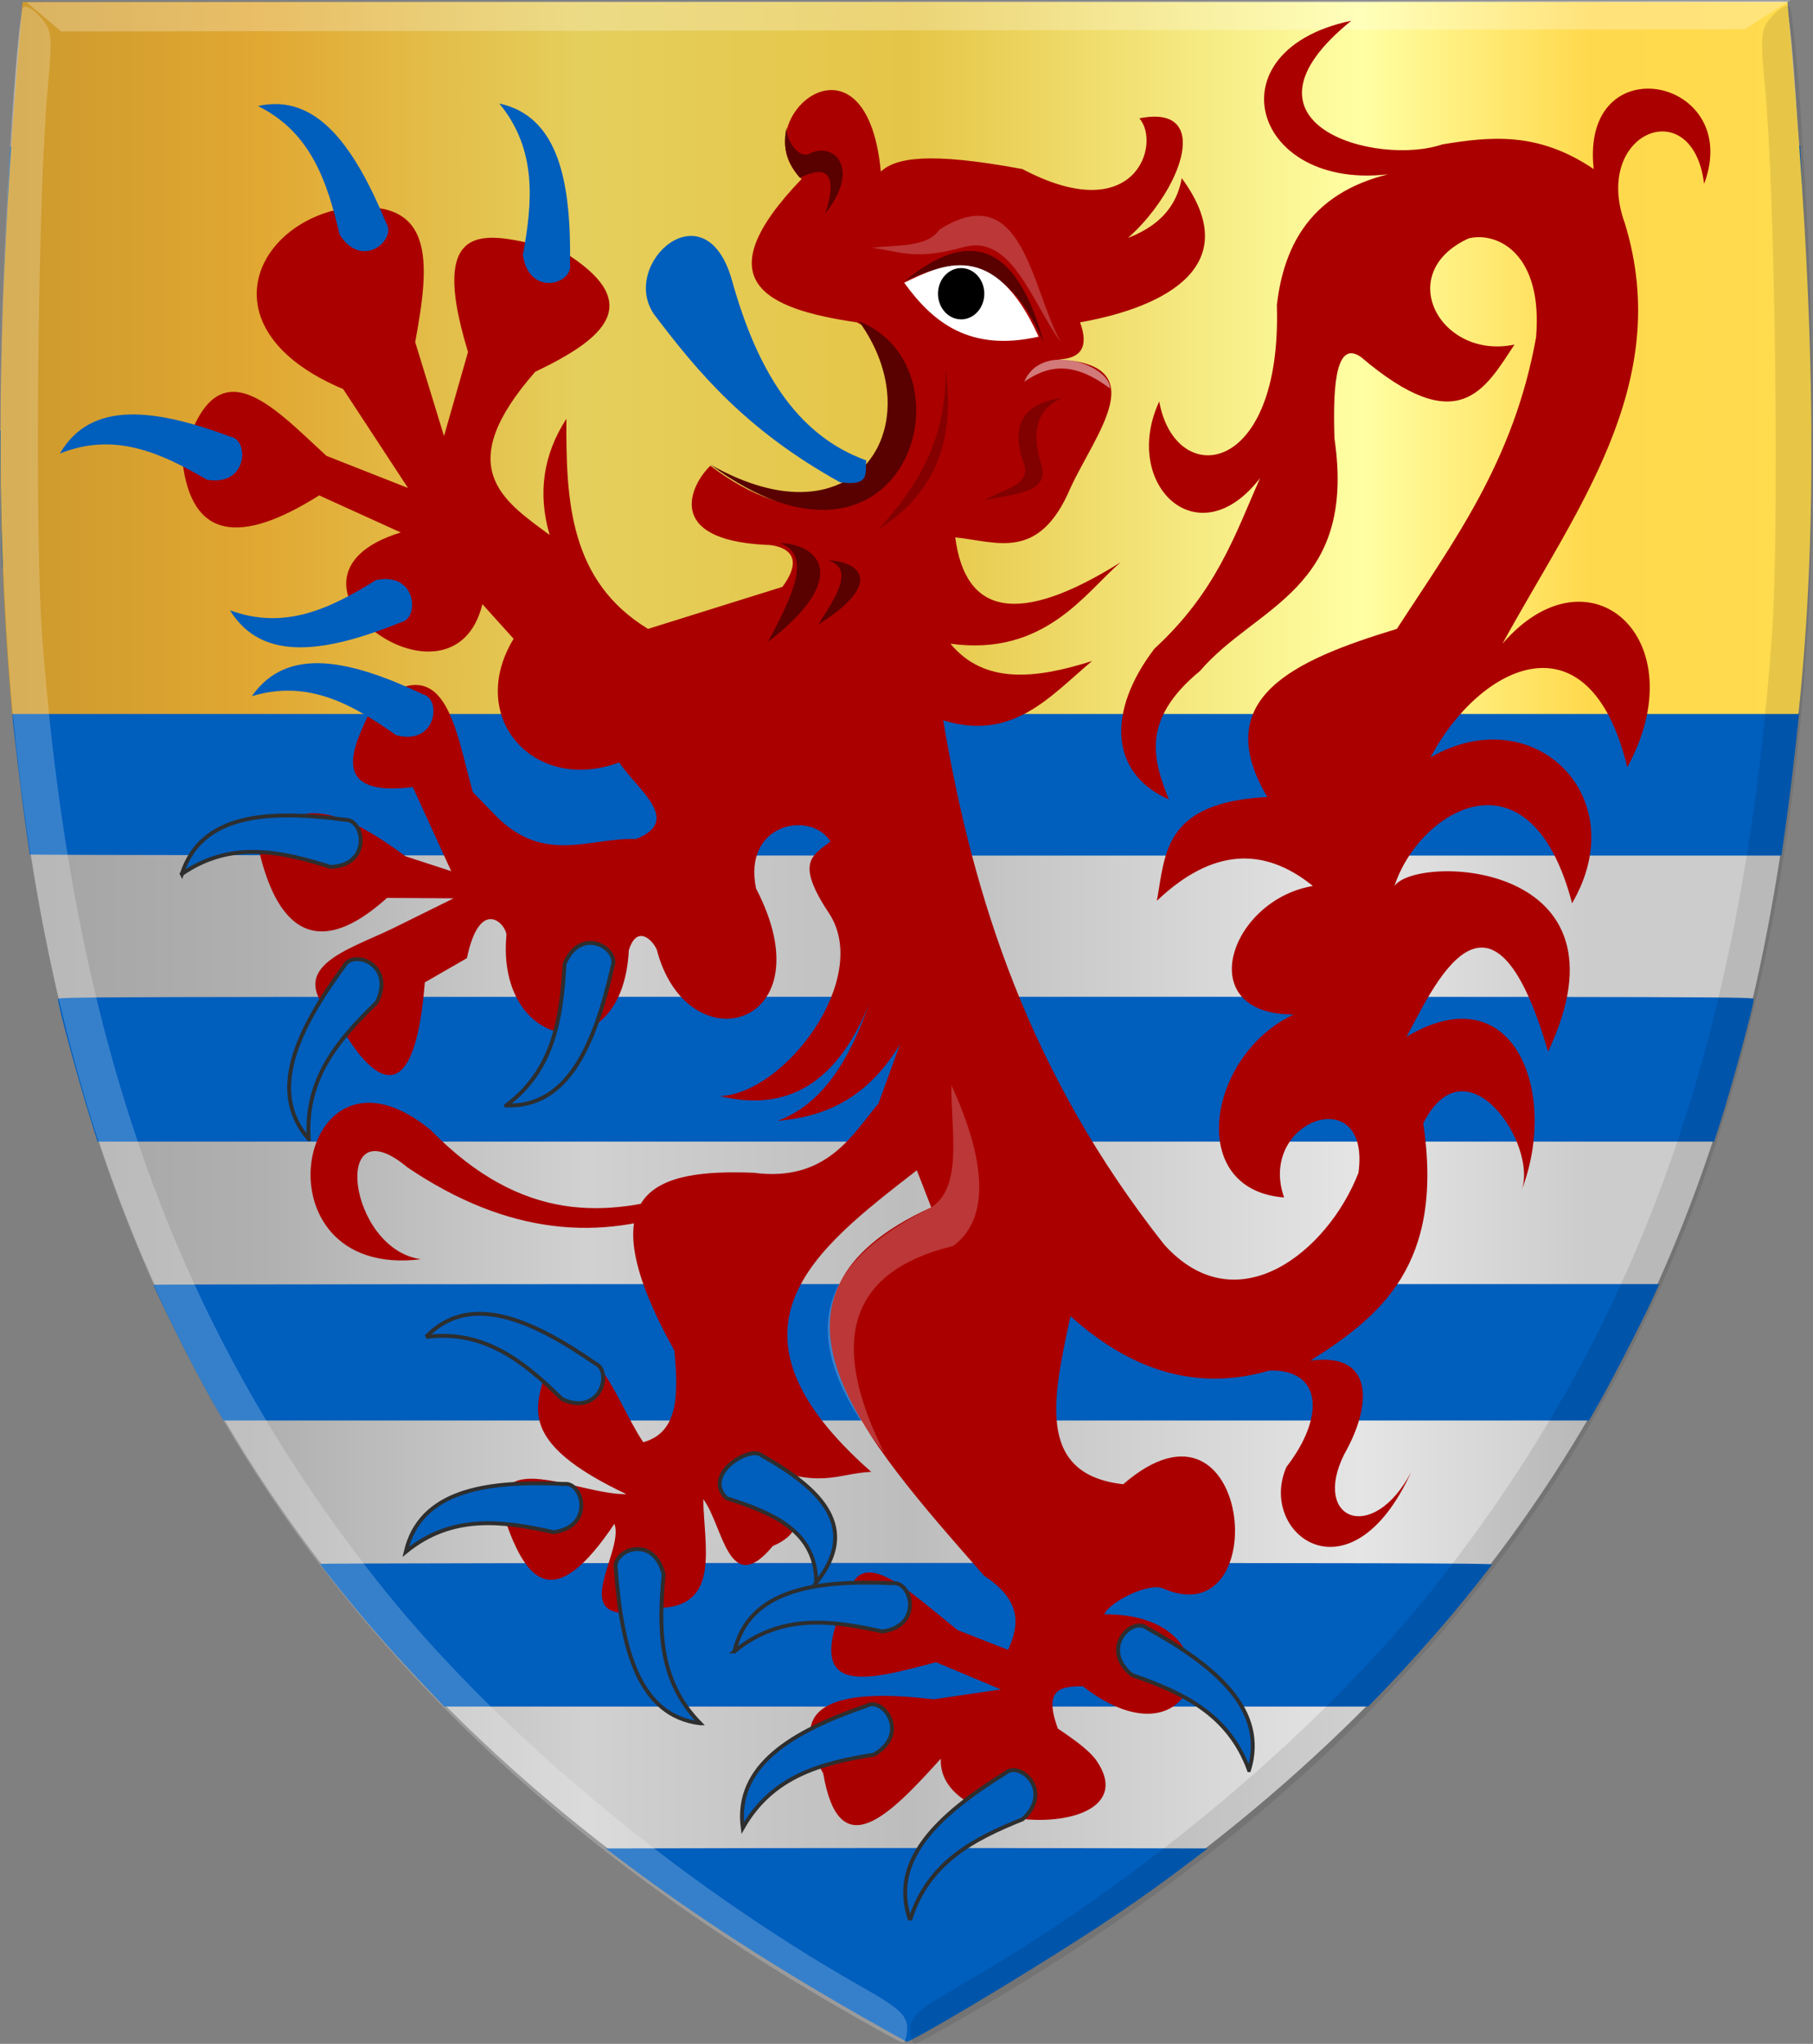 <?xml version="1.0" encoding="UTF-8" standalone="no"?>
<!-- Created with Inkscape (http://www.inkscape.org/) -->

<svg
   xmlns:dc="http://purl.org/dc/elements/1.1/"
   xmlns:cc="http://creativecommons.org/ns#"
   xmlns:rdf="http://www.w3.org/1999/02/22-rdf-syntax-ns#"
   xmlns:svg="http://www.w3.org/2000/svg"
   xmlns="http://www.w3.org/2000/svg"
   xmlns:xlink="http://www.w3.org/1999/xlink"
   xmlns:sodipodi="http://sodipodi.sourceforge.net/DTD/sodipodi-0.dtd"
   xmlns:inkscape="http://www.inkscape.org/namespaces/inkscape"
   width="468.162"
   height="527.675"
   id="svg8578"
   version="1.1"
   inkscape:version="0.48.4 r9939"
   sodipodi:docname="Henric van Lusenborch.svg">
  <rect width="100%" height="100%" fill="#808080" stroke="none"/>
  <defs
     id="defs8580">
    <linearGradient
       id="linearGradient4070-6-1">
      <stop
         style="stop-color:#a3a3a3;stop-opacity:1;"
         offset="0"
         id="stop4072-2-3" />
      <stop
         style="stop-color:#b0b0b0;stop-opacity:1;"
         offset="0.143"
         id="stop4074-3-2" />
      <stop
         id="stop4076-8-1"
         offset="0.321"
         style="stop-color:#d1d1d1;stop-opacity:1;" />
      <stop
         style="stop-color:#bdbdbd;stop-opacity:1;"
         offset="0.5"
         id="stop4078-2-6" />
      <stop
         id="stop4080-6-3"
         offset="0.75"
         style="stop-color:#e5e5e5;stop-opacity:1;" />
      <stop
         style="stop-color:#cccccc;stop-opacity:1;"
         offset="0.875"
         id="stop4082-2-8" />
      <stop
         id="stop4084-7-3"
         offset="1"
         style="stop-color:#cccccc;stop-opacity:1;" />
    </linearGradient>
    <linearGradient
       gradientTransform="matrix(-1,0,0,1,-904.38,-1114.178)"
       gradientUnits="userSpaceOnUse"
       y2="1521.872"
       x2="-1157.101"
       y1="1521.872"
       x1="-1418.855"
       id="linearGradient15804"
       xlink:href="#linearGradient4070-6-1"
       inkscape:collect="always" />
    <linearGradient
       id="linearGradient15717"
       inkscape:collect="always">
      <stop
         id="stop15719"
         offset="0"
         style="stop-color:#ffffff;stop-opacity:1;" />
      <stop
         id="stop15721"
         offset="1"
         style="stop-color:#ffffff;stop-opacity:0;" />
    </linearGradient>
    <linearGradient
       gradientTransform="matrix(-1,0,0,1,-1056.336,-1114.178)"
       gradientUnits="userSpaceOnUse"
       y2="1605.392"
       x2="-1343.402"
       y1="1605.392"
       x1="-1384.51"
       id="linearGradient15723"
       xlink:href="#linearGradient15717"
       inkscape:collect="always" />
    <linearGradient
       id="linearGradient23124">
      <stop
         style="stop-color:#cc992d;stop-opacity:1;"
         offset="0"
         id="stop23126" />
      <stop
         style="stop-color:#e1a832;stop-opacity:1;"
         offset="0.143"
         id="stop23128" />
      <stop
         id="stop23130"
         offset="0.321"
         style="stop-color:#e5cf5c;stop-opacity:1;" />
      <stop
         style="stop-color:#e5c547;stop-opacity:1;"
         offset="0.5"
         id="stop23132" />
      <stop
         id="stop23134"
         offset="0.75"
         style="stop-color:#ffffa3;stop-opacity:1;" />
      <stop
         style="stop-color:#ffd94d;stop-opacity:1;"
         offset="0.875"
         id="stop23136" />
      <stop
         id="stop23138"
         offset="1"
         style="stop-color:#ffdb4e;stop-opacity:1;" />
    </linearGradient>
    <linearGradient
       inkscape:collect="always"
       xlink:href="#linearGradient4053-4-8-3-8"
       id="linearGradient15856"
       gradientUnits="userSpaceOnUse"
       gradientTransform="matrix(-1,0,0,1,-244.154,-1845.302)"
       x1="-649.145"
       y1="2202.972"
       x2="-483.659"
       y2="2202.972" />
    <linearGradient
       id="linearGradient4053-4-8-3-8">
      <stop
         style="stop-color:#cc992d;stop-opacity:1;"
         offset="0"
         id="stop4055-9-6-3-1" />
      <stop
         style="stop-color:#e1a832;stop-opacity:1;"
         offset="0.143"
         id="stop4057-8-0-4-3" />
      <stop
         id="stop4059-2-1-2-6"
         offset="0.321"
         style="stop-color:#e5cf5c;stop-opacity:1;" />
      <stop
         style="stop-color:#e5c547;stop-opacity:1;"
         offset="0.5"
         id="stop4061-4-2-2-7" />
      <stop
         id="stop4063-5-6-0-8"
         offset="0.75"
         style="stop-color:#ffffa3;stop-opacity:1;" />
      <stop
         style="stop-color:#ffd94d;stop-opacity:1;"
         offset="0.875"
         id="stop4065-2-0-1-9" />
      <stop
         id="stop4067-9-5-2-5"
         offset="1"
         style="stop-color:#ffdb4e;stop-opacity:1;" />
    </linearGradient>
    <linearGradient
       gradientTransform="matrix(-1,0,0,1,-1495.613,-1332.648)"
       gradientUnits="userSpaceOnUse"
       y2="1821.438"
       x2="-1792.981"
       y1="1821.438"
       x1="-1947.815"
       id="linearGradient16219"
       xlink:href="#linearGradient4053-4-8-3-8"
       inkscape:collect="always" />
    <linearGradient
       id="linearGradient16247"
       inkscape:collect="always">
      <stop
         id="stop16249"
         offset="0"
         style="stop-color:#ffffff;stop-opacity:1;" />
      <stop
         id="stop16251"
         offset="1"
         style="stop-color:#ffffff;stop-opacity:0;" />
    </linearGradient>
    <radialGradient
       gradientUnits="userSpaceOnUse"
       gradientTransform="matrix(1,0,0,1.542,0,-413.86)"
       r="8.071"
       fy="763.515"
       fx="-781.429"
       cy="763.515"
       cx="-781.429"
       id="radialGradient16253"
       xlink:href="#linearGradient16247"
       inkscape:collect="always" />
    <linearGradient
       inkscape:collect="always"
       xlink:href="#linearGradient4053-4-8-3-8-3"
       id="linearGradient8438-6"
       x1="100.645"
       y1="401.195"
       x2="563.645"
       y2="401.195"
       gradientUnits="userSpaceOnUse" />
    <linearGradient
       id="linearGradient4053-4-8-3-8-3">
      <stop
         style="stop-color:#cc992d;stop-opacity:1;"
         offset="0"
         id="stop4055-9-6-3-1-4" />
      <stop
         style="stop-color:#e1a832;stop-opacity:1;"
         offset="0.143"
         id="stop4057-8-0-4-3-9" />
      <stop
         id="stop4059-2-1-2-6-0"
         offset="0.321"
         style="stop-color:#e5cf5c;stop-opacity:1;" />
      <stop
         style="stop-color:#e5c547;stop-opacity:1;"
         offset="0.5"
         id="stop4061-4-2-2-7-5" />
      <stop
         id="stop4063-5-6-0-8-3"
         offset="0.75"
         style="stop-color:#ffffa3;stop-opacity:1;" />
      <stop
         style="stop-color:#ffd94d;stop-opacity:1;"
         offset="0.875"
         id="stop4065-2-0-1-9-9" />
      <stop
         id="stop4067-9-5-2-5-1"
         offset="1"
         style="stop-color:#ffdb4e;stop-opacity:1;" />
    </linearGradient>
    <linearGradient
       inkscape:collect="always"
       xlink:href="#linearGradient4070-6-1"
       id="linearGradient8651"
       x1="101.602"
       y1="402.532"
       x2="568.736"
       y2="402.532"
       gradientUnits="userSpaceOnUse"
       gradientTransform="translate(0.593,2.831)" />
    <linearGradient
       inkscape:collect="always"
       xlink:href="#linearGradient4053-4-8-3-8-3"
       id="linearGradient8856"
       x1="114.286"
       y1="-51.281"
       x2="158.571"
       y2="-51.281"
       gradientUnits="userSpaceOnUse" />
    <linearGradient
       inkscape:collect="always"
       xlink:href="#linearGradient4070-6-1-5"
       id="linearGradient8651-9"
       x1="101.602"
       y1="402.532"
       x2="568.736"
       y2="402.532"
       gradientUnits="userSpaceOnUse" />
    <linearGradient
       id="linearGradient4070-6-1-5">
      <stop
         style="stop-color:#a3a3a3;stop-opacity:1;"
         offset="0"
         id="stop4072-2-3-1" />
      <stop
         style="stop-color:#b0b0b0;stop-opacity:1;"
         offset="0.143"
         id="stop4074-3-2-9" />
      <stop
         id="stop4076-8-1-0"
         offset="0.321"
         style="stop-color:#d1d1d1;stop-opacity:1;" />
      <stop
         style="stop-color:#bdbdbd;stop-opacity:1;"
         offset="0.5"
         id="stop4078-2-6-2" />
      <stop
         id="stop4080-6-3-8"
         offset="0.75"
         style="stop-color:#e5e5e5;stop-opacity:1;" />
      <stop
         style="stop-color:#cccccc;stop-opacity:1;"
         offset="0.875"
         id="stop4082-2-8-3" />
      <stop
         id="stop4084-7-3-1"
         offset="1"
         style="stop-color:#cccccc;stop-opacity:1;" />
    </linearGradient>
    <linearGradient
       y2="402.532"
       x2="568.736"
       y1="402.532"
       x1="101.602"
       gradientUnits="userSpaceOnUse"
       id="linearGradient13709"
       xlink:href="#linearGradient4070-6-1-5"
       inkscape:collect="always" />
    <linearGradient
       inkscape:collect="always"
       xlink:href="#linearGradient4053-4-8-3-8-3"
       id="linearGradient14266"
       x1="0.219"
       y1="95.261"
       x2="468.853"
       y2="95.261"
       gradientUnits="userSpaceOnUse"
       gradientTransform="translate(0.593,2.831)" />
  </defs>
  <sodipodi:namedview
     id="base"
     pagecolor="#ffffff"
     bordercolor="#666666"
     borderopacity="1.0"
     inkscape:pageopacity="0.0"
     inkscape:pageshadow="2"
     inkscape:zoom="0.7"
     inkscape:cx="424.54523"
     inkscape:cy="332.14635"
     inkscape:document-units="px"
     inkscape:current-layer="layer1"
     showgrid="false"
     fit-margin-top="0"
     fit-margin-left="0"
     fit-margin-right="0"
     fit-margin-bottom="0"
     inkscape:window-width="1600"
     inkscape:window-height="837"
     inkscape:window-x="-8"
     inkscape:window-y="-8"
     inkscape:window-maximized="1"
     showguides="true"
     inkscape:guide-bbox="true">
    <sodipodi:guide
       orientation="1,0"
       position="-862.84,1763.164"
       id="guide8385" />
    <sodipodi:guide
       orientation="0,1"
       position="-20.291,343.345"
       id="guide13746" />
    <sodipodi:guide
       orientation="0,1"
       position="0.836,527.145"
       id="guide13748" />
  </sodipodi:namedview>
  <g
     inkscape:label="Laag 1"
     inkscape:groupmode="layer"
     id="layer1"
     transform="translate(-100.864,-138.969)">
    <path
       style="fill:url(#linearGradient8651);fill-opacity:1"
       d="M 312.86,653.124 C 200.364,587.34 135.383,498.649 112.289,379.368 103.731,335.169 99.992,285.416 101.333,233.604 c 0.92,-35.545 3.576,-82.955 5.041,-89.999 l 0.763,-3.666 227.353,-0.297 227.353,-0.298 0.772,3.664 c 1.483,7.04 4.257,54.443 5.266,89.985 1.47,51.809 -2.145,101.571 -10.592,145.792 -20.294,106.237 -73.481,187.709 -164.141,251.431 -14.566,10.238 -56.131,35.596 -58.193,35.502 -0.332,-0.016 -10.275,-5.683 -22.095,-12.594 z"
       id="path3927-4-86-3-8-2"
       inkscape:connector-curvature="0" />
    <path
       style="fill:#005ebd;fill-opacity:1"
       d="m 329.241,662.902 c -27.971,-15.71 -49.586,-29.677 -70.151,-45.331 l -1.815,-1.381 38.73,-0.079 c 21.301,-0.043 56.278,-0.043 77.726,0 l 38.996,0.079 -4.72,3.586 c -12.274,9.325 -22.744,16.401 -40.949,27.676 -15.073,9.336 -31.068,18.645 -32.035,18.645 -0.052,0 -2.654,-1.438 -5.782,-3.195 z M 210.524,574.239 c -6.291,-6.63 -9.285,-9.935 -14.348,-15.838 -4.627,-5.394 -12.632,-15.329 -12.632,-15.676 0,-0.131 68.138,-0.239 151.419,-0.239 121.046,0 151.373,0.077 151.189,0.386 -0.378,0.636 -6.38,8.185 -9.275,11.666 -5.583,6.712 -13.602,15.641 -19.498,21.709 l -3.228,3.322 -119.284,0 -119.284,0 -5.058,-5.331 z m -53.184,-70.612 c -2.062,-3.481 -5.828,-10.427 -8.837,-16.301 -2.76,-5.387 -7.99,-16.293 -7.99,-16.661 0,-0.1 87.484,-0.181 194.408,-0.181 l 194.408,0 -1.946,4.249 c -2.563,5.598 -10.505,21.024 -13.682,26.576 l -2.52,4.403 -176.303,2.8e-4 -176.303,2.7e-4 -1.236,-2.086 z M 123.961,426.989 c -3.36,-10.817 -8.128,-28.471 -8.128,-30.09 0,-0.567 4.974,-0.58 218.952,-0.58 216.811,0 218.952,0.006 218.952,0.602 0,1.648 -5.858,23.186 -8.767,32.232 l -1.466,4.558 -208.728,0 -208.728,0 -2.087,-6.721 z m -15.406,-67.408 c 0,-0.15 -0.432,-3.174 -0.96,-6.721 -0.978,-6.569 -3.47,-27.331 -3.47,-28.911 l 0,-0.87 230.662,0 230.662,0 -0.167,1.622 c -0.895,8.713 -2.261,20.096 -3.226,26.885 l -1.175,8.266 -226.164,0 c -130.281,0 -226.164,-0.115 -226.164,-0.272 z m -7.072,-74.743 c -0.104,-0.977 -0.286,-9.182 -0.405,-18.233 l -0.215,-16.456 233.881,0 233.881,0 -0.205,12.747 c -0.113,7.011 -0.295,15.181 -0.404,18.155 l -0.199,5.408 -233.072,0.077 -233.072,0.077 -0.189,-1.777 z m 0.431,-74.012 c 0.003,-1.402 0.356,-9.572 0.787,-18.155 0.431,-8.583 0.785,-15.71 0.787,-15.838 0.003,-0.127 104.014,-0.232 231.138,-0.232 l 231.134,0 0,1.004 c 0,0.552 0.356,7.749 0.786,15.992 0.43,8.243 0.785,16.065 0.787,17.383 l 0.01,2.395 -232.716,0 -232.716,0 0.004,-2.549 z"
       id="path8593"
       inkscape:connector-curvature="0" />
    <path
       style="fill:url(#linearGradient14266);fill-opacity:1;stroke:none"
       d="M 6.429,3.361 C 1.529,58.31 -2.133,123.116 3.75,187.161 l 461.236,0 c 6.23,-58.076 2.951,-120.379 -2.843,-183.799 z"
       id="path13750"
       inkscape:connector-curvature="0"
       transform="translate(100.271,136.138)"
       sodipodi:nodetypes="ccccc" />
    <path
       style="fill:#000000;fill-opacity:0.094"
       d="m 356.202,656.033 c 100.63,-59.016 164.012,-137.124 192.427,-237.136 19.21,-67.612 24.516,-143.927 17.328,-249.215 -1.045,-15.303 -2.398,-28.386 -3.007,-29.072 -0.609,-0.686 -2.589,0.421 -4.401,2.461 -3.062,3.448 -3.196,4.744 -1.904,18.439 2.631,27.889 3.721,114.826 1.776,141.587 -7.471,102.753 -33.503,176.923 -85.422,243.387 -30.064,38.486 -77.469,78.455 -125.524,105.835 -9.36,5.333 -11.527,7.31 -11.523,10.512 0,2.169 0.542,3.884 1.198,3.81 0.656,-0.074 9.23,-4.847 19.052,-10.608 z"
       id="path3971-2-8-4-0-0-1"
       inkscape:connector-curvature="0" />
    <path
       style="fill:#ffffff;fill-opacity:0.255;stroke:none"
       d="m 107.752,139.567 8.928,7.524 434.697,-0.57 11.927,-7.551 z"
       id="path3995-3-6-1-2-3-0"
       inkscape:connector-curvature="0" />
    <path
       style="fill:#ffffff;fill-opacity:0.212"
       d="M 314.851,655.763 C 214.075,597.011 150.499,519.071 121.836,419.133 102.458,351.572 96.962,275.271 103.889,169.965 c 1.007,-15.306 2.328,-28.392 2.935,-29.08 0.608,-0.688 2.591,0.414 4.407,2.449 3.071,3.44 3.208,4.735 1.95,18.434 -2.562,27.895 -3.436,114.835 -1.424,141.591 7.726,102.733 33.942,176.835 86.026,243.162 30.159,38.407 77.663,78.252 125.786,105.505 9.373,5.308 11.545,7.279 11.549,10.482 0,2.169 -0.532,3.885 -1.189,3.813 -0.657,-0.073 -9.242,-4.823 -19.078,-10.558 z"
       id="path3971-9-9-3-8-6-4"
       inkscape:connector-curvature="0" />
    <path
       style="fill:#aa0000;fill-opacity:1;stroke:none"
       d="m 307.866,185.174 c -25.207,26.221 -9.599,33.53 14.255,37.018 32.002,15.829 5.483,70.131 -37.807,37.018 -4.827,4.52 -12.438,19.086 14.255,20.424 0.96,-0.07 11.978,0.499 4.338,10.85 l -34.707,10.851 c -20.229,-12.32 -21.225,-33.034 -21.073,-54.251 -5.942,9.158 -7.486,19.139 -4.338,29.997 -12.139,-8.964 -25.35,-17.429 -3.719,-42.124 17.756,-8.472 29.106,-17.752 6.817,-31.273 -16.14,-3.407 -35.867,-12.197 -24.172,26.167 l -6.198,21.7 -7.437,-24.253 c 3.673,-20.202 6.199,-39.463 -21.692,-33.827 -21.508,6.088 -30.639,31.754 3.099,45.953 l 16.734,25.529 -21.073,-8.297 c -14.357,-13.21 -29.227,-29.99 -37.186,1.277 2.293,20.29 14.861,21.821 35.327,8.935 l 21.072,9.574 c -38.536,11.762 13.323,50.155 21.072,18.509 l 8.058,8.935 c -12.416,20.448 5.455,40.094 27.271,31.912 4.596,7.014 16.459,14.994 4.338,19.786 -11.917,-0.428 -23.505,6.583 -35.947,-5.744 l -6.199,-6.383 c -4.596,-16.337 -6.867,-37.736 -26.03,-22.338 -1.686,5.729 -14.846,24.226 10.537,21.061 l 9.916,21.7 -11.776,-3.829 c -14.816,-10.914 -28.765,-17.72 -37.807,-1.277 3.21,13.496 11.147,31.692 33.005,12.017 l 17.197,0.11 -15.494,7.658 c -12.129,5.914 -29.473,10.294 -14.255,24.254 -2.93,-6.075 18.307,40.49 22.312,-10.212 l 10.87,-6.255 c 3.4,-16.254 10.308,-8.644 10.203,-5.872 -2.715,29.954 29.995,35.601 31.609,3.83 2.325,-7.572 7.209,-1.481 7.437,0.638 8.301,29.24 43.943,18.988 25.411,-16.594 -3.471,-16.887 14.166,-20.227 19.212,-12.126 -4.738,3.686 -9.104,5.347 -0.381,18.503 11.078,16.711 -11.26,46.549 -28.129,47.236 17.08,4.151 30.109,-3.098 38.426,-23.615 -5.071,14.423 -12.076,25.767 -23.551,29.997 12.018,-1 23.08,-5.611 31.609,-19.786 l -5.578,15.318 c -6.503,7.639 -13.183,20.414 -32.228,17.871 -25.257,-0.958 -43.676,4.12 -20.453,45.953 0.965,10.795 1.302,21.088 -8.057,23.615 -7.773,-11.628 -13.908,-35.055 -26.031,-15.318 -2.312,8.345 -3.479,16.838 21.692,28.721 -12.306,0.279 -36.455,-13.074 -30.989,7.659 5.29,14.667 12.2,23.408 27.889,0 2.905,7.97 -15.407,28.687 12.396,21.7 14.889,-0.899 10.763,-15.94 10.536,-28.083 5.145,6.802 6.505,25.947 17.974,12.126 12.752,-5.513 1.69,-13.912 -4.338,-21.7 16.278,7.416 20.989,2.895 29.749,2.553 -41.926,-36.973 -14.657,-57.318 11.776,-77.866 l 3.719,9.574 c -50.47,23.044 -17.928,59.148 13.635,95.098 9.777,6.383 9.152,12.764 6.198,19.147 l -13.016,-5.106 c -11.417,-9.017 -24.29,-21.895 -27.89,-10.212 -13.673,28.779 4.845,23.081 22.313,18.509 l 16.733,7.02 -17.354,2.553 c -26.384,-3.15 -38.32,1.857 -28.509,19.147 4.127,24.191 17.086,10.874 30.369,-3.829 -1.033,20.669 54.147,21.257 40.309,0.683 -1.754,-2.609 -5.295,-5.193 -10.091,-8.452 -3.948,-10.694 1.225,-10.819 6.402,-10.941 30.218,23.519 41.339,-18.797 5.618,-18.559 1.205,-3.105 11.393,-8.311 15.147,-6.672 28.92,12.625 22.997,-55.749 -10.283,-26.903 -23.043,-2.561 -17.874,-23.28 -13.635,-43.4 17.147,15.436 34.295,19.016 51.442,14.041 13.625,-0.332 14.308,11.99 4.338,24.892 -7.58,17.247 16.553,35.616 32.229,1.277 -9.866,18.769 -25.721,12.459 -17.355,-4.468 7.647,-13.459 7.342,-26.502 -8.677,-24.253 18.089,-11.497 34.577,-24.7 29.13,-61.272 11.106,-21.948 29.635,5.454 25.411,17.233 9.692,-25.179 -2.045,-56.116 -29.749,-39.571 6.494,-11.621 21.656,-47.469 36.567,3.829 23.439,-49.454 -33.955,-51.035 -39.666,-42.762 6.364,-19.562 35.056,-36.901 45.864,4.467 16.228,-27.836 -10.26,-52.924 -36.567,-37.656 12.759,-24.04 41.05,-37.919 50.821,2.552 18.074,-33.205 -9.828,-57.871 -32.228,-31.912 18.711,-34.273 44.347,-66.941 31.609,-108.5 -8.611,-23.605 17.574,-34.151 20.453,-10.212 10.308,-27.461 -32.035,-36.2 -28.51,-3.83 -14.509,-9.821 -26.827,-8.354 -39.046,-6.383 -17.064,5.825 -56.488,-5.237 -23.551,-31.911 -38.504,8.039 -24.131,48.634 16.734,38.294 -24.384,3.188 -33.814,16.64 -35.948,35.103 1.381,44.547 -26.297,47.652 -30.369,24.892 -9.922,21.367 9.987,40.651 26.031,19.786 -6.467,14.68 -11.31,29.359 -27.271,44.038 -12.293,16.108 -11.644,32.178 3.719,38.932 -4.039,-10.197 -7.332,-20.49 8.058,-33.188 14.408,-16.858 40.476,-20.821 34.707,-59.995 -0.535,-15.333 0.772,-25.212 6.818,-21.062 25.283,21.521 32.038,8.346 39.666,-3.191 -19.102,4.026 -31.461,-18.512 -11.776,-27.444 7.599,-1.737 19.146,4.153 17.354,25.529 -5.73,32.129 -21.49,52.989 -35.947,75.312 -26.366,8.017 -48.601,17.787 -33.469,43.4 -26.924,1.413 -26.279,14.731 -28.509,26.806 14.281,-13.582 27.656,-14.07 40.286,-3.829 -21.499,3.617 -31.499,33.203 -4.958,33.189 -22.117,10.265 -28.13,45.234 -2.479,47.23 -6.979,-20.025 22.464,-30.325 19.212,-6.383 -7.831,20.25 -31.383,39.487 -50.202,18.509 -34.804,-44.117 -49.327,-89.499 -57.02,-135.307 17.975,5.532 27.567,-6.196 38.427,-15.318 -14.491,4.606 -27.813,6.116 -36.567,-4.468 24.582,3.392 35.078,-13.592 44.004,-21.061 -26.567,16.672 -40.159,13.531 -42.765,-6.383 10.527,0.985 21.58,6.484 29.749,-12.765 6.554,-14.187 21.58,-31.865 -3.098,-33.188 5.99,-0.214 7.85,-3.404 5.577,-9.574 22.417,-3.959 42.72,-14.855 26.261,-37.22 -3.713,20.822 -32.844,16.129 -30.599,22.54 19.841,2.041 46.227,-43.294 19.652,-37.991 5.678,6.421 -0.884,28.581 -30.189,13.1 -24.505,-4.554 -32.779,-2.826 -36.567,0.639 -3.831,-40.304 -36.068,-12.954 -20.453,1.915 z"
       id="path14667-1"
       inkscape:connector-curvature="0"
       sodipodi:nodetypes="ccccccccccccccccccccccccccccccccccccccccccsccccccccccccccccccccccccccccscccsccccccccccccccccccccccccccccccccccccccccccccccccccccccc" />
    <path
       style="fill:#590000;fill-opacity:1;stroke:none"
       d="m 284.306,258.923 c 50.342,37.136 68.839,-24.89 38.347,-37.007 18.979,26.082 -0.081,58.681 -38.347,37.007 z"
       id="path14669-0"
       inkscape:connector-curvature="0"
       sodipodi:nodetypes="ccc" />
    <path
       style="fill:#005ebd;fill-opacity:1;stroke:none"
       d="m 324.569,257.841 c -18.446,-6.614 -28.402,-24.055 -34.622,-46.259 -6.824,-24.793 -29.247,-4.464 -20.16,8.575 11.352,14.987 23.716,29.855 47.989,43.324 8.257,1.168 6.317,-2.851 6.793,-5.64 z"
       id="path14671-4"
       inkscape:connector-curvature="0"
       sodipodi:nodetypes="ccccc" />
    <path
       style="fill:#005ebd;fill-opacity:1;stroke:none"
       d="m 167.486,166.345 c 13.735,6.811 17.913,19.676 21.073,33.189 5.878,9.231 14.704,1.306 12.085,-2.872 -8.059,-19.356 -17.719,-33.761 -33.158,-30.316 z"
       id="path14673-07"
       inkscape:connector-curvature="0"
       sodipodi:nodetypes="cccc" />
    <path
       style="fill:#005ebd;fill-opacity:1;stroke:none"
       d="m 229.809,165.699 c 9.837,11.992 8.55,25.493 6.077,39.156 1.707,10.899 12.905,7.374 12.171,2.46 0.319,-21.058 -2.788,-38.27 -18.248,-41.616 z"
       id="path14673-4-5"
       inkscape:connector-curvature="0"
       sodipodi:nodetypes="cccc" />
    <path
       style="fill:#005ebd;fill-opacity:1;stroke:none"
       d="m 116.345,256.055 c 14.202,-5.705 26.191,-0.08 37.944,6.752 10.566,1.865 10.952,-10.187 6.2,-11.062 -19.246,-7.127 -36.066,-9.67 -44.144,4.311 z"
       id="path14673-7-9"
       inkscape:connector-curvature="0"
       sodipodi:nodetypes="cccc" />
    <path
       style="fill:#005ebd;fill-opacity:1;stroke:none"
       d="m 160.253,296.532 c 14.348,5.302 26.183,-0.657 37.751,-7.817 10.512,-2.16 11.218,9.876 6.49,10.885 -19.048,7.664 -35.795,10.679 -44.241,-3.068 z"
       id="path14673-6-0"
       inkscape:connector-curvature="0"
       sodipodi:nodetypes="cccc" />
    <path
       style="fill:#005ebd;fill-opacity:1;stroke:none"
       d="m 165.908,318.702 c 14.624,-4.433 26.102,2.225 37.245,10.067 10.372,2.788 11.758,-9.186 7.095,-10.477 -18.583,-8.794 -35.13,-12.809 -44.34,0.409 z"
       id="path14673-63-5"
       inkscape:connector-curvature="0"
       sodipodi:nodetypes="cccc" />
    <path
       style="fill:#005ebd;fill-opacity:1;stroke:#2e2e2e;stroke-opacity:1"
       d="m 147.819,364.605 c 12.678,-8.715 25.562,-5.877 38.466,-1.807 10.708,-0.519 8.57,-12.374 3.745,-12.176 -20.283,-2.699 -37.241,-1.458 -42.211,13.984 z"
       id="path14673-0-1"
       inkscape:connector-curvature="0"
       sodipodi:nodetypes="cccc" />
    <path
       style="fill:#005ebd;fill-opacity:1;stroke:#2e2e2e;stroke-opacity:1"
       d="m 180.588,433.059 c -1.058,-15.66 7.726,-25.77 17.56,-35.29 4.876,-9.832 -6.182,-13.801 -8.409,-9.389 -12.337,16.797 -19.705,32.575 -9.151,44.679 z"
       id="path14673-9-2"
       inkscape:connector-curvature="0"
       sodipodi:nodetypes="cccc" />
    <path
       style="fill:#005ebd;fill-opacity:1;stroke:#2e2e2e;stroke-opacity:1"
       d="m 231.569,424.377 c 12.354,-9.196 14.266,-22.619 15.064,-36.492 4.208,-10.154 14.251,-3.954 12.388,0.634 -4.62,20.516 -11.665,36.449 -27.452,35.858 z"
       id="path14673-08-0"
       inkscape:connector-curvature="0"
       sodipodi:nodetypes="cccc" />
    <path
       style="fill:#005ebd;fill-opacity:1;stroke:#2e2e2e;stroke-opacity:1"
       d="m 210.866,484.133 c 15.125,-1.96 25.417,6.509 35.195,16.089 9.805,4.465 13.037,-7.125 8.636,-9.169 -16.973,-11.749 -32.681,-18.446 -43.83,-6.92 z"
       id="path14673-01-9"
       inkscape:connector-curvature="0"
       sodipodi:nodetypes="cccc" />
    <path
       style="fill:#005ebd;fill-opacity:1;stroke:#2e2e2e;stroke-opacity:1"
       d="m 205.631,539.62 c 11.936,-9.764 25.002,-8.032 38.189,-5.073 10.63,-1.428 7.548,-13.061 2.756,-12.454 -20.43,-0.964 -37.231,1.715 -40.945,17.527 z"
       id="path14673-5-8"
       inkscape:connector-curvature="0"
       sodipodi:nodetypes="cccc" />
    <path
       style="fill:#005ebd;fill-opacity:1;stroke:#2e2e2e;stroke-opacity:1"
       d="m 281.671,583.888 c -10.836,-11.041 -10.722,-24.608 -9.44,-38.443 -2.642,-10.698 -13.492,-6.161 -12.335,-1.334 1.504,21.003 6.087,37.862 21.775,39.777 z"
       id="path14673-1-9"
       inkscape:connector-curvature="0"
       sodipodi:nodetypes="cccc" />
    <path
       style="fill:#005ebd;fill-opacity:1;stroke:#2e2e2e;stroke-opacity:1"
       d="m 311.626,547.587 c 0.01,-13.232 -10.964,-17.972 -23.116,-21.807 -6.42,-6.082 6.108,-13.769 9.035,-11.055 15.622,8.78 25.395,18.724 14.081,32.862 z"
       id="path14673-03-1"
       inkscape:connector-curvature="0"
       sodipodi:nodetypes="cccc" />
    <path
       style="fill:#005ebd;fill-opacity:1;stroke:#2e2e2e;stroke-opacity:1"
       d="m 290.507,565.321 c 11.919,-9.786 24.988,-8.078 38.18,-5.144 10.628,-1.446 7.525,-13.074 2.734,-12.458 -20.432,-0.926 -37.228,1.784 -40.914,17.602 z"
       id="path14673-95-7"
       inkscape:connector-curvature="0"
       sodipodi:nodetypes="cccc" />
    <path
       style="fill:#005ebd;fill-opacity:1;stroke:#2e2e2e;stroke-opacity:1"
       d="m 292.653,610.892 c 7.714,-13.539 20.508,-16.776 33.843,-18.913 9.415,-5.279 2.467,-14.986 -1.791,-12.64 -19.393,6.688 -34.124,15.425 -32.052,31.553 z"
       id="path14673-8-3"
       inkscape:connector-curvature="0"
       sodipodi:nodetypes="cccc" />
    <path
       style="fill:#005ebd;fill-opacity:1;stroke:#2e2e2e;stroke-opacity:1"
       d="m 335.869,634.675 c 4.68,-14.94 16.489,-20.955 29.057,-26.02 8.08,-7.255 -0.747,-15.178 -4.409,-11.938 -17.524,10.858 -30.066,22.676 -24.648,37.958 z"
       id="path14673-96-3"
       inkscape:connector-curvature="0"
       sodipodi:nodetypes="cccc" />
    <path
       style="fill:#005ebd;fill-opacity:1;stroke:#2e2e2e;stroke-opacity:1"
       d="m 423.395,595.987 c -5.364,-14.694 -17.436,-20.126 -30.224,-24.57 -8.404,-6.852 0.05,-15.198 3.855,-12.14 18.004,9.989 31.077,21.181 26.37,36.71 z"
       id="path14673-2-0"
       inkscape:connector-curvature="0"
       sodipodi:nodetypes="cccc" />
    <path
       style="fill:#bc3737;fill-opacity:1;stroke:none"
       d="m 325.94,202.962 c 6.454,-0.845 14.312,0 17.53,-4.739 21.588,-13.608 23.644,15.258 31.335,29.109 -7.568,-10.368 -12.621,-27.93 -24.98,-24.596 -13.276,3.724 -17.037,0.915 -23.885,0.226 z"
       id="path14791-7"
       inkscape:connector-curvature="0"
       sodipodi:nodetypes="ccccc" />
    <path
       style="fill:#000000;fill-opacity:0.476;stroke:none"
       d="m 334.486,211.537 c 18.549,-15.279 29.646,-7.171 35.937,16.021 -7.151,-17.216 -18.282,-24.644 -35.937,-16.021 z"
       id="path14793-6"
       inkscape:connector-curvature="0"
       sodipodi:nodetypes="ccc" />
    <path
       style="fill:#000000;fill-opacity:0.226;stroke:none"
       d="m 345.003,233.876 c 0.557,18.621 -7.453,30.87 -17.31,41.746 12.728,-8.078 20.316,-20.467 17.31,-41.746 z"
       id="path14797-0"
       inkscape:connector-curvature="0"
       sodipodi:nodetypes="ccc" />
    <path
       style="fill:#ffffff;fill-opacity:0.476;stroke:none"
       d="m 365.351,237.509 c 4.522,-10.669 22.231,-4.158 22.157,1.755 -10.149,-7.594 -16.498,-5.55 -22.157,-1.755 z"
       id="path14799-2"
       inkscape:connector-curvature="0"
       sodipodi:nodetypes="ccc" />
    <path
       style="fill:#000000;fill-opacity:0.241;stroke:none"
       d="m 375.268,241.657 c -9.339,1.341 -13.682,6.168 -10.226,16.435 2.81,6.334 -5.638,7.177 -9.916,10.052 6.772,-1.663 16.233,-1.612 14.874,-8.457 -2.953,-8.84 -1.69,-15.145 5.268,-18.031 z"
       id="path14801-8"
       inkscape:connector-curvature="0"
       sodipodi:nodetypes="ccccc" />
    <path
       style="fill:#590000;fill-opacity:1;stroke:none"
       d="m 302.289,279.155 c 10.61,0.458 17.955,9.32 -3.099,25.529 5.821,-11.112 11.783,-22.301 3.099,-25.529 z"
       id="path14803-9"
       inkscape:connector-curvature="0"
       sodipodi:nodetypes="ccc" />
    <path
       style="fill:#590000;fill-opacity:1;stroke:none"
       d="m 314.623,283.622 c 8.537,0.298 14.446,6.059 -2.493,16.594 4.683,-7.223 9.479,-14.495 2.493,-16.594 z"
       id="path14803-5-8"
       inkscape:connector-curvature="0"
       sodipodi:nodetypes="ccc" />
    <path
       style="fill:#590000;fill-opacity:1;stroke:none"
       d="m 303.918,171.822 c -0.04,3.39 3.086,8.286 6.135,6.769 5.92,-3.038 13.33,3.576 3.944,15.458 4.35,-13.631 -2.975,-11.013 -6.574,-9.14 -4.114,-4.927 -4.251,-8.624 -3.505,-13.087 z"
       id="path14823-9"
       inkscape:connector-curvature="0"
       sodipodi:nodetypes="ccccc" />
    <path
       style="fill:#ffffff;fill-opacity:0.217;stroke:none"
       d="m 346.538,419.136 c -0.166,11.519 3.108,26.267 -5.259,31.591 -28.901,14.313 -36.391,32.891 -12.052,63.408 -13.682,-27.357 -10.6,-46.562 17.749,-53.479 11.942,-8.71 5.62,-28.405 -0.438,-41.52 z"
       id="path14825-9"
       inkscape:connector-curvature="0"
       sodipodi:nodetypes="ccccc" />
    <path
       style="fill:#aa0000;fill-opacity:1;stroke:none"
       d="m 334.86,212.088 c 8.281,22.595 21.606,18.779 34.838,13.93 -12.877,1.911 -22.659,1.176 -34.838,-13.93 z"
       id="path12706"
       inkscape:connector-curvature="0"
       sodipodi:nodetypes="ccc" />
    <path
       style="fill:#ffffff;stroke:none"
       d="m 334.352,211.962 c 9.688,-4.663 23.2,-11.597 34.71,13.93 -17.604,3.972 -27.193,-3.5 -34.71,-13.93 z"
       id="path12724"
       inkscape:connector-curvature="0"
       sodipodi:nodetypes="ccc" />
    <path
       sodipodi:type="arc"
       style="fill:#000000;fill-opacity:1;stroke:none"
       id="path14795-6"
       sodipodi:cx="8612.9463"
       sodipodi:cy="-8618.3525"
       sodipodi:rx="4.1964288"
       sodipodi:ry="5.5357141"
       d="m 8617.143,-8618.353 a 4.196,5.536 0 1 1 -8.393,0 4.196,5.536 0 1 1 8.393,0 z"
       transform="matrix(1.424,0,0,1.195,-11915.778,10513.735)" />
    <path
       style="fill:#aa0000;fill-opacity:1;stroke:none"
       d="m 279.275,446.393 c -21.647,7.062 -43.641,8.409 -67.175,-15.657 -34.604,-28.503 -46.681,38.838 -2.525,33.335 -18.961,-2.598 -23.298,-40.278 -3.536,-23.739 26.131,17.67 49.899,19.091 72.226,10.607 z"
       id="path8951"
       inkscape:connector-curvature="0"
       sodipodi:nodetypes="cccccc" />
  </g>
</svg>
